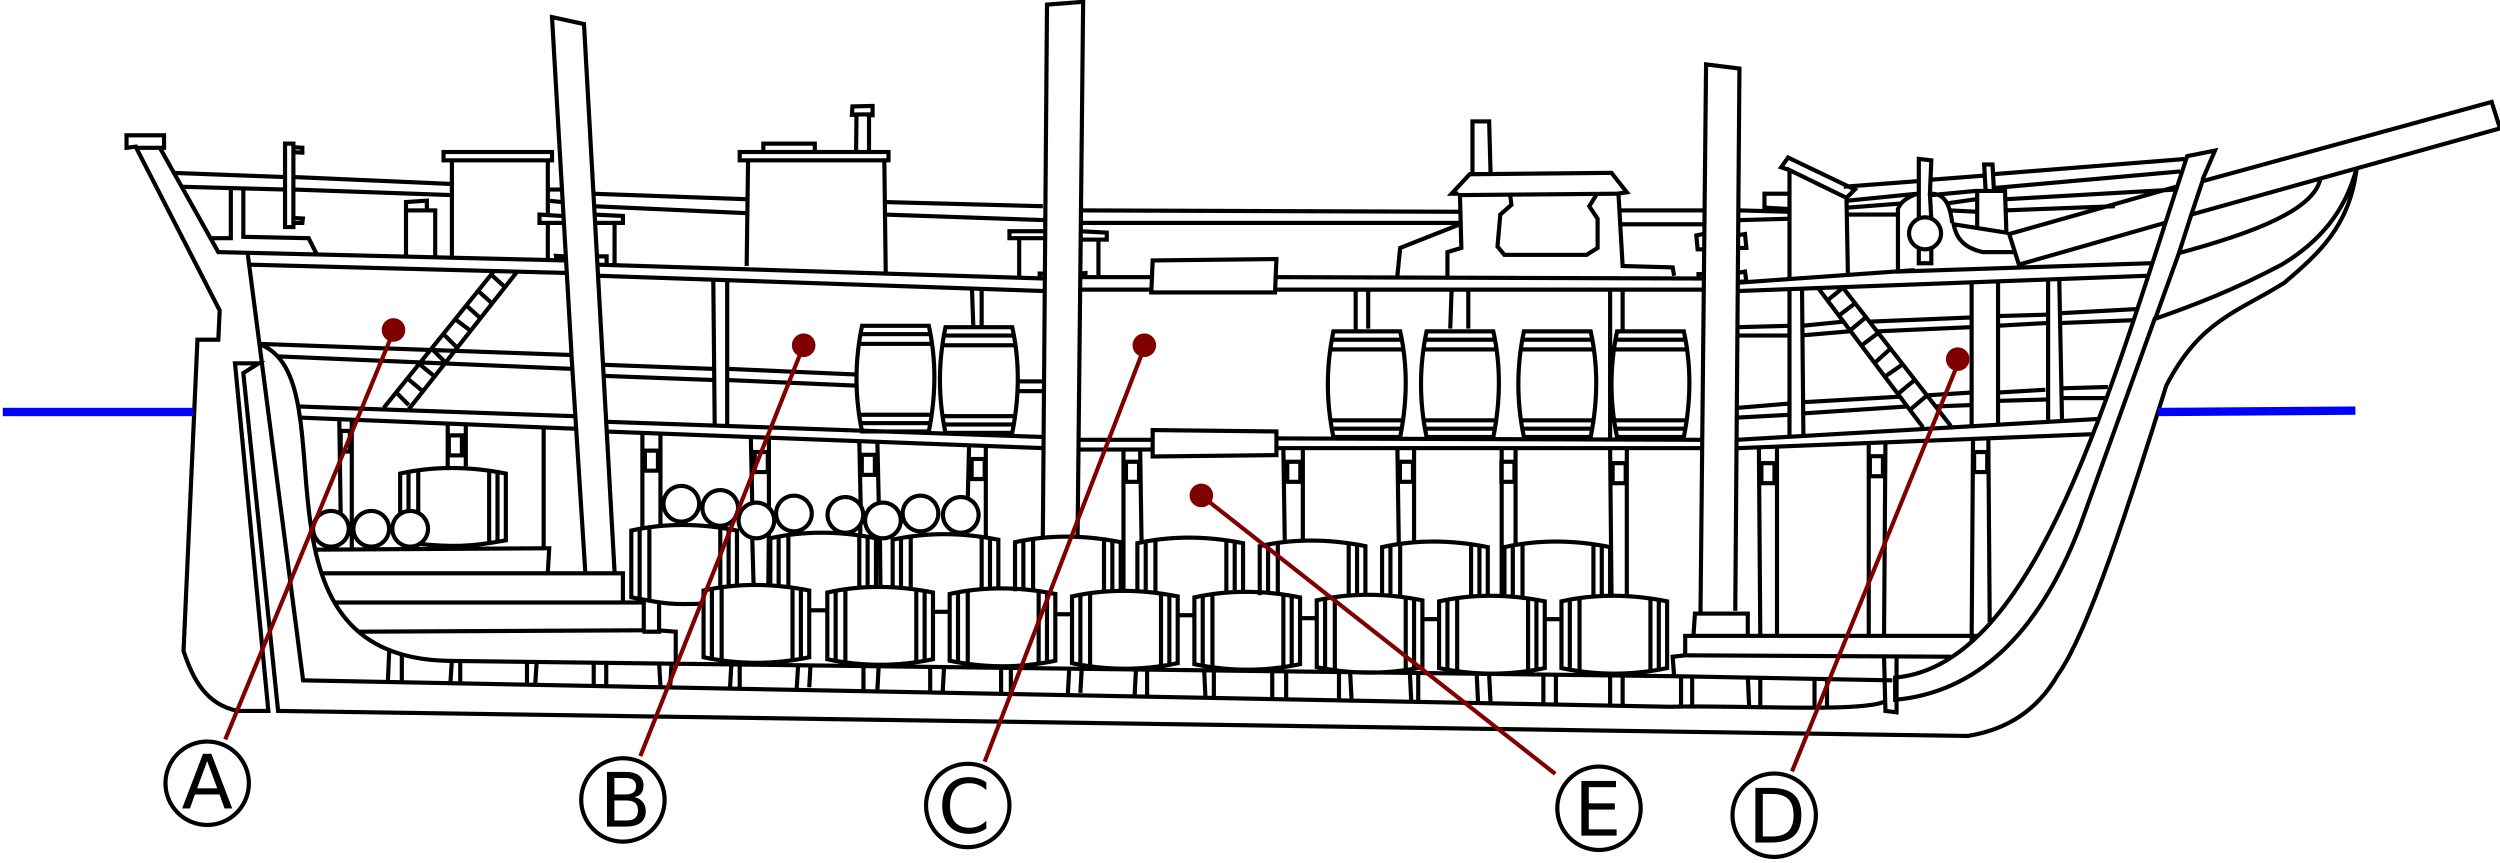 <?xml version="1.0" encoding="UTF-8" standalone="no"?>
<!-- Created with Inkscape (http://www.inkscape.org/) -->
<svg
   xmlns:svg="http://www.w3.org/2000/svg"
   xmlns="http://www.w3.org/2000/svg"
   xmlns:inkscape="http://www.inkscape.org/namespaces/inkscape"
   version="1.0"
   width="600"
   height="207"
   id="svg2"
   style="display:inline">
  <defs
     id="defs5">
    <marker
       refX="0"
       refY="0"
       orient="auto"
       id="DotL"
       style="overflow:visible">
      <path
         d="M -2.5,-1 C -2.5,1.76 -4.74,4 -7.5,4 C -10.26,4 -12.5,1.76 -12.5,-1 C -12.5,-3.76 -10.26,-6 -7.5,-6 C -4.74,-6 -2.5,-3.76 -2.5,-1 z"
         transform="matrix(0.8,0,0,0.8,5.92,0.8)"
         id="path4199"
         style="fill-rule:evenodd;stroke:#000000;stroke-width:1pt;marker-start:none;marker-end:none" />
    </marker>
    <marker
       refX="0"
       refY="0"
       orient="auto"
       id="DotM"
       style="overflow:visible">
      <path
         d="M -2.5,-1 C -2.5,1.76 -4.74,4 -7.5,4 C -10.26,4 -12.5,1.76 -12.5,-1 C -12.5,-3.76 -10.26,-6 -7.5,-6 C -4.74,-6 -2.5,-3.76 -2.5,-1 z"
         transform="matrix(0.4,0,0,0.4,2.96,0.4)"
         id="path4202"
         style="fill-rule:evenodd;stroke:#000000;stroke-width:1pt;marker-start:none;marker-end:none" />
    </marker>
  </defs>
  <g
     id="layer1"
     style="display:inline">
    <path
       d="M 341.713,81.527 L 358.398,81.527 M 342.38,79.525 L 358.398,79.525 C 360.178,87.534 360.178,95.988 358.398,104.887 L 342.38,104.887 C 340.601,96.433 340.601,87.979 342.38,79.525 z M 341.713,83.863 L 359.066,83.863 M 342.047,102.884 L 358.732,102.884 M 358.732,100.882 L 341.379,100.882 M 365.072,81.527 L 381.758,81.527 M 365.74,79.525 L 381.758,79.525 C 383.537,87.534 383.537,95.988 381.758,104.887 L 365.74,104.887 C 363.96,96.433 363.96,87.979 365.74,79.525 z M 365.072,83.863 L 382.425,83.863 M 365.406,102.884 L 382.091,102.884 M 382.091,100.882 L 364.739,100.882 M 387.43,81.527 L 404.116,81.527 M 388.098,79.525 L 404.116,79.525 C 405.895,87.534 405.895,95.988 404.116,104.887 L 388.098,104.887 C 386.318,96.433 386.318,87.979 388.098,79.525 z M 387.43,83.863 L 404.783,83.863 M 387.764,102.884 L 404.449,102.884 M 404.449,100.882 L 387.097,100.882 M 319.355,81.527 L 336.04,81.527 M 320.022,79.525 L 336.04,79.525 C 337.82,87.534 337.82,95.988 336.04,104.887 L 320.022,104.887 C 318.242,96.433 318.242,87.979 320.022,79.525 z M 319.355,83.863 L 336.707,83.863 M 319.689,102.884 L 336.374,102.884 M 336.374,100.882 L 319.021,100.882 M 226.251,80.526 L 242.937,80.526 M 226.919,78.524 L 242.937,78.524 C 244.716,86.533 244.716,94.987 242.937,103.885 L 226.919,103.885 C 225.139,95.432 225.139,86.978 226.919,78.524 z M 226.251,82.862 L 243.604,82.862 M 226.585,101.883 L 243.27,101.883 M 243.27,99.881 L 225.918,99.881 M 206.229,80.192 L 222.914,80.192 M 206.897,78.19 L 222.914,78.19 C 224.694,86.199 224.694,94.653 222.914,103.552 L 206.897,103.552 C 205.117,95.098 205.117,86.644 206.897,78.19 z M 206.229,82.528 L 223.582,82.528 M 206.563,101.55 L 223.248,101.55 M 223.248,99.547 L 205.895,99.547 M 376.752,161.006 L 376.752,144.321 M 374.75,160.339 L 374.75,144.321 C 382.759,142.541 391.212,142.541 400.111,144.321 L 400.111,160.339 C 391.657,162.118 383.204,162.118 374.75,160.339 z M 379.088,161.006 L 379.088,143.653 M 398.109,160.672 L 398.109,143.987 M 396.107,143.987 L 396.107,161.34 M 363.07,142.948 L 363.07,131.158 M 361.068,143.088 L 361.068,131.306 C 369.077,129.527 377.531,129.527 386.429,131.306 L 386.429,142.852 M 365.406,143.057 L 365.406,130.501 M 384.427,142.843 L 384.427,130.833 M 382.425,130.818 L 382.425,142.816 M 370.464,148.599 L 374.594,148.599 M 347.386,161.006 L 347.386,144.321 M 345.384,160.339 L 345.384,144.321 C 353.393,142.541 361.846,142.541 370.745,144.321 L 370.745,160.339 C 362.291,162.118 353.838,162.118 345.384,160.339 z M 349.722,161.006 L 349.722,143.653 M 368.743,160.672 L 368.743,143.987 M 366.741,143.987 L 366.741,161.34 M 333.704,142.948 L 333.704,131.158 M 331.702,143.088 L 331.702,131.306 C 339.711,129.527 348.165,129.527 357.063,131.306 L 357.063,142.852 M 336.04,143.057 L 336.04,130.501 M 355.061,142.843 L 355.061,130.833 M 353.059,130.818 L 353.059,142.816 M 341.098,148.599 L 345.228,148.599 M 318.02,160.77 L 318.02,144.085 M 316.018,160.103 L 316.018,144.085 C 324.027,142.305 332.481,142.305 341.379,144.085 L 341.379,160.103 C 332.925,161.882 324.472,161.882 316.018,160.103 z M 320.356,160.77 L 320.356,143.418 M 339.377,160.436 L 339.377,143.751 M 337.375,143.751 L 337.375,161.104 M 304.338,142.712 L 304.338,130.923 M 302.336,142.852 L 302.336,131.07 C 310.345,129.291 318.799,129.291 327.697,131.07 L 327.697,142.616 M 306.674,142.821 L 306.674,130.265 M 325.695,142.607 L 325.695,130.597 M 323.693,130.582 L 323.693,142.581 M 311.732,148.363 L 315.862,148.363 M 288.654,160.062 L 288.654,143.377 M 286.652,159.395 L 286.652,143.377 C 294.661,141.597 303.115,141.597 312.013,143.377 L 312.013,159.395 C 303.559,161.175 295.106,161.175 286.652,159.395 z M 290.99,160.062 L 290.99,142.71 M 310.011,159.729 L 310.011,143.043 M 308.009,143.043 L 308.009,160.396 M 274.972,142.004 L 274.972,130.215 M 272.97,142.144 L 272.97,130.363 C 280.979,128.583 289.433,128.583 298.331,130.363 L 298.331,141.908 M 277.308,142.113 L 277.308,129.557 M 296.329,141.899 L 296.329,129.889 M 294.327,129.875 L 294.327,141.873 M 282.366,147.655 L 286.496,147.655 M 259.288,159.826 L 259.288,143.141 M 257.286,159.159 L 257.286,143.141 C 265.295,141.361 273.749,141.361 282.647,143.141 L 282.647,159.159 C 274.194,160.939 265.74,160.939 257.286,159.159 z M 261.624,159.826 L 261.624,142.474 M 280.645,159.493 L 280.645,142.807 M 278.643,142.807 L 278.643,160.16 M 245.606,141.769 L 245.606,129.979 M 243.604,141.908 L 243.604,130.127 C 251.613,128.347 260.067,128.347 268.966,130.127 L 268.966,141.672 M 247.942,141.877 L 247.942,129.321 M 266.963,141.663 L 266.963,129.653 M 264.961,129.639 L 264.961,141.637 M 253,147.419 L 257.13,147.419 M 229.922,159.236 L 229.922,142.551 M 227.92,158.569 L 227.92,142.551 C 235.929,140.771 244.383,140.771 253.281,142.551 L 253.281,158.569 C 244.828,160.349 236.374,160.349 227.92,158.569 z M 232.258,159.236 L 232.258,141.884 M 251.279,158.903 L 251.279,142.217 M 249.277,142.217 L 249.277,159.57 M 216.24,141.179 L 216.24,129.389 M 214.238,141.319 L 214.238,129.537 C 222.247,127.757 230.701,127.757 239.6,129.537 L 239.6,141.083 M 218.576,141.287 L 218.576,128.731 M 237.597,141.073 L 237.597,129.063 M 235.595,129.049 L 235.595,141.047 M 223.634,146.829 L 227.764,146.829 M 200.556,158.882 L 200.556,142.197 M 198.554,158.215 L 198.554,142.197 C 206.563,140.417 215.017,140.417 223.915,142.197 L 223.915,158.215 C 215.462,159.995 207.008,159.995 198.554,158.215 z M 202.892,158.882 L 202.892,141.53 M 221.913,158.549 L 221.913,141.863 M 219.911,141.863 L 219.911,159.216 M 186.874,140.825 L 186.874,129.035 M 184.872,140.965 L 184.872,129.183 C 192.881,127.403 201.335,127.403 210.234,129.183 L 210.234,140.729 M 189.21,140.933 L 189.21,128.377 M 208.231,140.719 L 208.231,128.709 M 206.229,128.695 L 206.229,140.693 M 194.268,146.475 L 198.398,146.475 M 170.856,158.41 L 170.856,141.725 M 168.854,157.743 L 168.854,141.725 C 176.863,139.946 185.317,139.946 194.216,141.725 L 194.216,157.743 C 185.762,159.523 177.308,159.523 168.854,157.743 z M 173.192,158.41 L 173.192,141.058 M 192.214,158.077 L 192.214,141.392 M 190.211,141.392 L 190.211,158.744 M 153.513,144.017 L 153.513,127.331 M 168.85,144.883 C 160.912,145.114 160.007,145.003 151.511,143.349 L 151.511,127.331 C 159.52,125.552 167.974,125.552 176.872,127.331 L 176.872,140.518 M 155.849,144.017 L 155.849,126.664 M 174.87,140.733 L 174.87,126.998 M 172.868,126.998 L 172.868,140.929 M 98.043,122.672 L 98.043,113.655 M 96.041,123.302 L 96.041,113.655 C 104.05,111.876 112.503,111.876 121.402,113.655 L 121.402,129.673 C 112.895,131.238 108.506,131.334 100.288,130.499 M 100.379,123.144 L 100.379,112.988 M 119.4,130.007 L 119.4,113.322 M 117.398,113.322 L 117.398,130.674 M 81.424,100.215 L 81.758,123.24 M 33.037,35.142 L 30.367,35.476 L 30.367,32.473 L 39.377,32.473 L 39.377,35.476 L 32.703,35.476 L 52.725,74.519 L 52.392,81.527 L 47.386,81.527 L 44.049,156.277 C 46.343,163.105 49.489,169.079 57.063,170.626 L 64.405,170.626 L 56.396,87.2 L 62.069,87.2 L 58.398,89.536 L 66.741,170.626 L 472.191,176.633 C 481.565,175.168 488.956,170.532 493.882,161.95 C 501.1,151.883 510.85,121.535 519.911,92.539 C 528.071,76.812 536.82,75.027 548.276,67.845 C 556.03,61.146 563.939,54.645 565.628,40.148 C 562.963,50.798 556.496,58.19 547.608,63.507 C 536.383,69.5 526.713,73.16 517.241,76.522 L 522.914,60.838 L 525.918,51.494 L 600,30.804 L 597.998,24.464 L 528.587,43.485 L 525.918,51.494 M 522.581,60.838 C 541.281,55.806 555.926,50.166 556.952,42.484 M 517.241,76.188 L 499.221,126.244 C 488.995,152.937 473.963,166.176 454.839,167.957 L 454.839,162.617 C 488.85,159.656 506.444,93.384 524.917,37.478 L 531.591,36.143 L 528.587,43.151 M 524.583,38.146 L 478.198,41.816 M 523.248,41.149 L 478.198,45.154 M 522.247,45.487 L 481.201,47.823 M 507.564,49.492 L 481.201,50.493 M 522.247,44.82 L 482.202,56.166 L 484.538,63.507 L 519.577,53.496 M 474.527,54.497 L 474.527,45.821 L 481.201,45.821 L 481.535,55.832 L 468.854,53.83 C 469.483,56.737 470.832,59.357 475.862,60.504 L 483.871,60.504 M 468.521,53.496 C 467.826,47.362 465.635,46.467 463.181,46.488 L 463.515,38.479 L 460.512,38.146 L 460.512,52.495 M 476.529,45.487 L 476.196,39.481 L 478.198,39.481 L 478.532,45.487 M 467.853,50.493 L 474.527,50.826 M 474.194,47.823 L 467.186,48.824 M 474.194,45.821 L 463.515,46.822 M 476.196,42.15 L 463.181,43.151 M 460.178,43.485 L 442.492,44.82 M 443.493,48.157 L 460.178,46.488 C 457.779,47.291 456.126,48.467 455.506,50.159 L 455.506,65.176 L 516.24,63.174 M 456.507,48.824 L 443.493,49.825 M 455.172,51.494 L 443.493,51.494 M 465.851,55.999 C 465.851,58.117 464.132,59.836 462.013,59.836 C 459.895,59.836 458.176,58.117 458.176,55.999 C 458.176,53.881 459.895,52.161 462.013,52.161 C 464.132,52.161 465.851,53.881 465.851,55.999 z M 463.181,46.488 L 463.515,52.829 M 460.512,59.503 L 460.512,63.174 L 463.515,63.174 L 463.515,59.169 M 417.13,67.845 L 459.511,64.842 M 429.477,66.844 L 429.477,40.815 L 443.159,47.489 L 443.493,65.843 M 443.159,47.489 L 445.161,45.487 L 429.143,37.812 L 427.475,40.148 L 429.477,40.815 M 515.573,66.177 L 417.13,69.848 M 417.464,50.493 L 429.477,50.826 M 417.464,52.829 L 429.477,52.495 M 429.143,50.159 L 423.471,49.825 L 423.471,46.488 L 429.143,46.488 M 503.56,100.548 L 416.796,105.554 M 501.891,104.219 L 417.13,107.556 M 494.216,66.511 L 494.883,100.882 M 491.546,66.844 L 491.546,101.216 M 479.533,67.512 L 479.533,101.883 M 473.192,67.512 L 473.192,102.217 M 432.481,68.846 L 432.814,104.219 M 429.477,69.514 L 429.477,104.553 M 436.151,68.846 L 461.513,102.551 M 442.158,68.846 L 468.187,102.217 M 458.176,98.546 L 462.514,94.875 M 455.506,94.542 L 459.511,91.205 M 456.507,87.534 L 452.169,90.537 M 453.504,83.863 L 449.833,87.2 M 446.83,82.862 L 450.834,79.859 M 444.16,79.191 L 448.165,75.854 M 441.157,75.854 L 445.161,72.851 M 438.487,72.184 L 442.158,69.18 M 512.57,74.186 L 494.216,75.187 M 511.902,76.855 L 494.55,77.523 M 505.895,92.873 L 494.55,93.207 M 505.228,95.543 L 494.883,95.543 M 491.212,77.523 L 479.199,78.19 M 491.212,75.521 L 479.533,75.854 M 490.879,93.541 L 479.533,94.208 M 491.212,95.877 L 479.533,96.21 M 473.192,76.188 L 448.832,77.189 M 472.859,78.524 L 450.501,79.525 M 473.192,94.208 L 462.514,94.875 M 473.192,97.211 L 464.516,97.545 M 442.492,77.189 L 432.481,78.19 M 443.826,79.525 L 432.147,80.526 M 455.84,95.209 L 432.481,96.544 M 457.842,97.545 L 432.814,99.214 M 429.477,78.19 L 417.13,78.524 M 429.143,80.526 L 417.464,80.526 M 429.143,96.878 L 417.13,97.879 M 429.477,99.547 L 417.13,100.215 M 477.531,149.269 L 477.197,104.887 M 473.526,105.22 L 473.192,153.941 M 452.503,105.888 L 452.169,152.273 M 448.498,106.221 L 448.498,152.606 M 426.474,107.222 L 426.474,152.606 M 422.136,107.222 L 422.469,152.606 M 473.791,108.489 L 476.932,108.489 L 476.932,113.298 L 473.791,113.298 L 473.791,108.489 z M 448.764,109.49 L 451.904,109.49 L 451.904,114.299 L 448.764,114.299 L 448.764,109.49 z M 422.735,111.159 L 425.875,111.159 L 425.875,115.967 L 422.735,115.967 L 422.735,111.159 z M 468.187,157.612 L 404.449,157.278 L 404.449,152.606 L 474.861,152.606 M 406.452,152.273 L 406.785,147.267 L 419.466,147.267 L 419.466,152.273 M 416.463,146.6 L 417.464,16.455 L 409.455,15.454 L 408.12,146.933 M 417.13,59.503 L 417.13,59.503 z M 417.13,59.503 L 419.132,59.503 L 418.799,56.166 L 416.796,56.499 M 408.788,56.166 L 407.119,56.499 L 407.432,59.836 L 408.885,59.836 M 416.935,65.509 L 418.799,65.176 L 419.132,67.512 L 417.067,67.663 M 408.788,65.509 L 408.788,65.509 z M 408.788,65.176 L 408.788,65.176 z M 404.449,157.278 L 401.446,157.612 L 401.78,162.284 L 454.171,163.285 M 452.169,157.612 L 452.503,170.626 L 455.172,170.96 L 455.172,157.278 M 59.399,60.504 L 72.747,163.285 L 400.779,169.625 C 418.02,169.18 447.043,171.091 452.503,168.29 M 435.484,162.617 L 435.484,169.625 M 438.487,162.951 L 438.487,169.625 M 419.466,162.284 L 419.8,169.625 M 422.469,162.617 L 422.469,169.625 M 387.028,111.159 L 390.169,111.159 L 390.169,115.967 L 387.028,115.967 L 387.028,111.159 z M 360.332,110.825 L 363.472,110.825 L 363.472,115.633 L 360.332,115.633 L 360.332,110.825 z M 335.972,110.825 L 339.112,110.825 L 339.112,115.633 L 335.972,115.633 L 335.972,110.825 z M 308.942,110.825 L 312.082,110.825 L 312.082,115.633 L 308.942,115.633 L 308.942,110.825 z M 270.232,110.825 L 273.372,110.825 L 273.372,115.633 L 270.232,115.633 L 270.232,110.825 z M 233.191,110.157 L 236.331,110.157 L 236.331,114.966 L 233.191,114.966 L 233.191,110.157 z M 206.828,109.156 L 209.968,109.156 L 209.968,113.965 L 206.828,113.965 L 206.828,109.156 z M 154.77,108.155 L 157.91,108.155 L 157.91,112.964 L 154.77,112.964 L 154.77,108.155 z M 107.718,104.484 L 110.858,104.484 L 110.858,109.293 L 107.718,109.293 L 107.718,104.484 z M 401.446,162.284 L 107.786,158.613 C 56.427,157.764 84.814,90.432 62.069,82.528 L 137.152,85.198 L 140.489,137.59 L 77.086,137.59 M 66.741,85.532 L 137.486,88.535 M 71.413,97.545 L 137.82,99.881 M 71.746,100.215 L 137.82,102.884 M 92.102,97.879 L 118.465,65.176 M 98.109,98.212 L 124.138,65.176 M 117.798,65.843 L 121.135,68.846 M 114.794,69.848 L 118.131,72.851 M 111.791,73.185 L 115.462,76.522 M 109.121,76.522 L 113.126,79.525 M 106.118,79.859 L 109.789,83.529 M 103.448,83.529 L 106.785,86.867 M 100.445,87.2 L 104.116,90.204 M 97.442,90.537 L 101.446,93.874 M 94.772,93.874 L 98.109,97.211 M 140.489,137.59 L 149.499,137.59 L 149.499,144.597 L 80.423,144.597 M 149.166,144.597 L 154.505,144.597 L 154.505,151.271 L 86.096,151.605 M 154.171,151.605 L 158.176,151.605 L 158.176,144.264 M 157.842,151.271 L 162.18,151.605 L 162.18,159.28 M 403.448,162.284 L 403.448,169.625 M 406.118,162.284 L 406.118,169.625 M 386.429,169.291 L 386.429,162.284 M 389.433,169.291 L 389.433,162.617 M 373.415,161.616 L 373.415,168.958 M 370.412,161.616 L 370.412,168.958 M 354.394,161.283 L 354.727,168.624 M 357.397,161.95 L 357.731,168.624 M 338.376,161.616 L 338.71,168.624 M 340.378,168.29 L 340.378,161.616 M 321.357,167.623 L 321.357,160.949 M 324.36,167.623 L 324.027,161.283 M 308.676,167.623 L 308.676,161.283 M 305.339,167.623 L 305.339,160.281 M 291.324,167.289 L 291.324,160.949 M 289.321,167.623 L 288.988,160.615 M 275.306,166.956 L 275.306,160.615 M 272.303,166.956 L 272.636,160.615 M 259.288,166.288 L 259.622,160.281 M 256.285,166.622 L 256.618,160.281 M 242.603,166.288 L 242.603,160.281 M 240.267,166.622 L 240.267,160.281 M 226.251,165.954 L 226.585,159.948 M 223.248,165.954 L 223.248,159.948 M 210.567,165.621 L 210.901,159.614 M 207.23,165.621 L 207.23,159.948 M 194.216,164.953 L 194.549,159.28 M 191.212,165.287 L 191.546,159.614 M 177.531,164.953 L 177.531,159.614 M 175.195,165.287 L 175.528,159.28 M 160.845,164.62 L 161.179,159.28 M 158.509,164.62 L 158.176,158.947 M 145.495,164.286 L 145.495,158.947 M 142.492,164.62 L 142.492,158.947 M 128.476,163.952 L 128.81,158.613 M 126.474,164.286 L 126.474,158.613 M 110.456,163.618 L 110.456,158.613 M 108.12,163.618 L 108.454,158.279 M 96.44,163.285 L 96.44,156.944 M 93.103,163.285 L 93.437,155.61 M 131.479,137.256 L 131.813,131.583 L 75.417,131.917 M 130.478,131.249 L 130.478,102.551 M 84.427,131.583 L 84.427,100.548 M 83.702,126.911 C 83.702,129.274 81.784,131.191 79.422,131.191 C 77.059,131.191 75.141,129.274 75.141,126.911 C 75.141,124.548 77.059,122.631 79.422,122.631 C 81.784,122.631 83.702,124.548 83.702,126.911 z M 93.379,126.911 C 93.379,129.274 91.462,131.191 89.099,131.191 C 86.736,131.191 84.819,129.274 84.819,126.911 C 84.819,124.548 86.736,122.631 89.099,122.631 C 91.462,122.631 93.379,124.548 93.379,126.911 z M 102.723,126.911 C 102.723,129.274 100.806,131.191 98.443,131.191 C 96.08,131.191 94.162,129.274 94.162,126.911 C 94.162,124.548 96.08,122.631 98.443,122.631 C 100.806,122.631 102.723,124.548 102.723,126.911 z M 167.795,120.904 C 167.795,123.267 165.878,125.185 163.515,125.185 C 161.152,125.185 159.235,123.267 159.235,120.904 C 159.235,118.542 161.152,116.624 163.515,116.624 C 165.878,116.624 167.795,118.542 167.795,120.904 z M 177.139,121.905 C 177.139,124.268 175.222,126.186 172.859,126.186 C 170.496,126.186 168.578,124.268 168.578,121.905 C 168.578,119.543 170.496,117.625 172.859,117.625 C 175.222,117.625 177.139,119.543 177.139,121.905 z M 185.815,124.909 C 185.815,127.272 183.898,129.189 181.535,129.189 C 179.172,129.189 177.255,127.272 177.255,124.909 C 177.255,122.546 179.172,120.628 181.535,120.628 C 183.898,120.628 185.815,122.546 185.815,124.909 z M 194.826,123.24 C 194.826,125.603 192.908,127.521 190.545,127.521 C 188.182,127.521 186.265,125.603 186.265,123.24 C 186.265,120.877 188.182,118.96 190.545,118.96 C 192.908,118.96 194.826,120.877 194.826,123.24 z M 207.173,123.574 C 207.173,125.937 205.255,127.854 202.892,127.854 C 200.529,127.854 198.612,125.937 198.612,123.574 C 198.612,121.211 200.529,119.294 202.892,119.294 C 205.255,119.294 207.173,121.211 207.173,123.574 z M 216.183,124.909 C 216.183,127.272 214.265,129.189 211.902,129.189 C 209.539,129.189 207.622,127.272 207.622,124.909 C 207.622,122.546 209.539,120.628 211.902,120.628 C 214.265,120.628 216.183,122.546 216.183,124.909 z M 234.87,123.574 C 234.87,125.937 232.952,127.854 230.59,127.854 C 228.227,127.854 226.309,125.937 226.309,123.574 C 226.309,121.211 228.227,119.294 230.59,119.294 C 232.952,119.294 234.87,121.211 234.87,123.574 z M 225.193,123.24 C 225.193,125.603 223.275,127.521 220.912,127.521 C 218.549,127.521 216.632,125.603 216.632,123.24 C 216.632,120.877 218.549,118.96 220.912,118.96 C 223.275,118.96 225.193,120.877 225.193,123.24 z M 181.133,108.489 L 184.273,108.489 L 184.273,113.298 L 181.133,113.298 L 181.133,108.489 z M 81.762,103.419 L 83.971,103.419 L 83.971,108.357 L 81.762,108.357 L 81.762,103.419 z M 107.453,101.549 L 107.453,112.228 M 111.791,101.549 L 111.791,111.894 M 147.497,137.256 L 140.156,5.776 L 132.481,4.108 L 137.152,84.864 M 145.161,101.216 L 250.612,104.887 M 250.612,107.556 L 145.161,103.552 M 154.171,103.885 L 154.171,126.577 M 158.509,104.219 L 158.509,125.91 M 180.2,104.887 L 180.534,120.571 M 184.538,121.905 L 184.538,105.22 M 206.229,105.554 L 206.563,121.238 M 210.567,105.888 L 210.901,120.571 M 232.592,106.555 L 232.258,119.903 M 236.596,106.889 L 236.596,128.913 M 250.278,128.913 L 251.279,1.105 L 259.955,0.437 L 258.621,128.58 M 59.399,63.507 L 136.151,65.509 M 38.376,35.476 L 52.392,60.504 L 135.818,62.506 M 143.159,63.507 L 250.612,66.844 M 143.493,66.177 L 250.612,69.848 M 171.19,67.178 L 171.524,101.883 M 174.527,67.178 L 174.527,101.883 M 144.494,87.534 L 171.19,88.535 M 144.828,90.204 L 171.19,91.205 M 233.259,69.18 L 233.593,78.19 M 235.595,69.514 L 235.595,78.19 M 174.861,88.535 L 205.228,89.87 M 174.527,91.205 L 205.228,92.539 M 244.271,91.538 L 250.278,91.538 M 244.271,93.874 L 250.278,93.874 M 180.534,128.913 L 180.868,140.593 M 184.524,127.834 L 184.406,140.222 M 206.469,125.828 L 206.469,128.542 M 211.188,129.014 L 211.306,140.93 M 258.621,105.554 L 276.307,105.554 M 258.621,107.89 L 276.641,107.89 M 276.641,103.218 L 276.641,109.558 L 306.34,109.225 L 306.34,103.552 L 276.641,103.218 z M 306.007,107.556 L 408.12,107.556 M 306.34,105.22 L 408.454,105.554 M 390.434,107.556 L 390.434,142.595 M 386.429,107.556 L 386.763,142.595 M 363.737,107.556 L 363.737,130.915 M 360.4,107.556 L 360.4,142.929 M 339.377,107.89 L 339.377,129.914 M 335.373,107.556 L 335.706,130.248 M 312.681,107.556 L 312.681,129.581 M 308.009,107.556 L 308.343,129.914 M 273.637,107.89 L 273.971,129.914 M 269.633,107.89 L 269.633,141.594 M 258.954,69.514 L 276.307,69.514 M 259.288,66.511 L 276.307,66.511 M 276.307,70.181 L 306.007,70.181 L 306.34,62.172 L 276.641,62.506 L 276.307,70.181 z M 306.007,69.514 L 408.454,69.514 M 306.007,66.511 L 408.454,66.844 M 325.362,79.191 L 325.362,69.514 M 328.365,78.858 L 328.365,69.18 M 348.053,78.858 L 348.387,69.514 M 352.392,78.858 L 352.392,69.514 M 386.429,69.514 L 386.429,105.22 M 389.433,69.514 L 389.433,79.191 M 41.379,41.483 L 68.076,42.484 M 43.382,44.82 L 68.409,45.487 M 55.395,44.82 L 55.395,57.167 L 50.389,57.167 M 58.398,45.154 L 58.398,56.833 L 74.082,57.167 L 76.085,61.171 M 68.409,34.475 L 68.409,54.497 L 70.412,54.497 L 70.412,34.475 L 68.409,34.475 z M 70.553,53.505 L 72.559,53.505 L 72.677,52.443 L 70.553,52.325 M 70.317,36.516 L 72.559,36.634 L 72.559,35.454 L 70.435,35.336 M 97.442,61.171 L 97.442,50.493 L 104.449,50.493 L 104.449,61.505 M 97.442,50.493 L 97.442,48.491 L 102.447,48.157 L 102.447,50.159 M 70.412,42.484 L 108.454,44.152 M 70.412,45.487 L 108.454,46.822 M 108.454,61.505 L 108.454,38.479 L 131.479,38.479 L 131.479,51.494 M 131.479,53.496 L 131.479,62.172 M 135.15,53.496 L 129.477,53.496 L 129.477,51.494 L 134.816,51.828 M 108.454,38.479 L 106.452,38.479 L 106.452,36.477 L 132.481,36.477 L 132.481,38.479 L 131.479,38.479 M 131.479,45.487 L 134.483,45.487 M 131.479,48.157 L 134.816,48.491 M 133.556,62.236 L 133.438,61.41 L 135.562,61.528 M 143.23,61.528 L 145.59,61.528 L 145.59,63.416 M 142.158,46.488 L 179.533,47.823 M 142.492,49.492 L 179.199,51.16 M 142.492,51.494 L 149.499,51.828 L 149.499,53.496 L 142.825,53.496 M 147.497,53.162 L 147.497,63.174 M 179.199,63.841 L 179.533,38.479 M 212.57,65.176 L 212.236,38.479 M 212.236,48.491 L 250.278,49.492 M 212.236,51.494 L 250.612,52.829 M 177.531,38.479 L 177.531,36.477 L 213.237,36.477 L 213.237,38.479 L 177.531,38.479 z M 183.204,35.81 L 183.204,35.81 z M 183.204,36.143 L 183.204,34.475 L 195.551,34.475 L 195.551,36.143 M 205.464,36.164 L 205.562,27.467 L 208.565,27.467 L 208.565,36.143 M 205.643,27.549 L 204.463,27.549 L 204.581,25.543 L 209.418,25.425 L 209.418,27.667 L 208.711,27.667 M 250.612,55.498 L 242.269,55.498 L 242.269,57.167 L 250.612,57.167 M 244.605,57.167 L 244.605,66.177 M 250.594,65.657 L 249.532,65.657 L 249.532,66.719 L 250.712,66.837 M 259.207,65.657 L 260.505,65.539 L 260.505,66.483 M 259.288,55.498 L 265.628,55.832 L 265.628,57.501 L 259.288,57.501 M 263.626,57.167 L 263.626,66.177 M 401.78,66.177 L 401.446,64.175 L 389.433,63.841 L 388.432,46.488 L 350.389,46.822 L 350.723,59.503 L 347.386,60.504 L 347.386,66.177 M 335.373,66.177 L 336.04,59.503 L 350.389,53.83 M 362.403,46.488 L 362.736,49.158 L 360.067,51.494 L 359.399,59.169 L 361.068,61.171 L 380.756,61.171 L 383.426,59.503 L 383.426,52.495 L 381.424,49.492 L 383.092,46.822 M 350.056,46.488 L 348.387,46.488 L 352.725,41.816 L 386.763,41.483 L 390.434,46.155 L 388.098,46.488 M 353.393,41.483 L 353.393,29.136 L 357.397,29.136 L 357.731,41.483 M 258.954,50.493 L 350.056,50.826 M 259.288,53.496 L 350.389,53.496 M 388.432,50.493 L 409.044,50.493 M 388.765,53.83 L 409.121,53.83 M 407.629,66.955 L 407.629,65.775 L 408.926,65.775"
       id="path3355"
       style="opacity:1;color:#000000;fill:none;fill-opacity:1;fill-rule:nonzero;stroke:#000000;stroke-width:1;stroke-linecap:butt;stroke-linejoin:miter;marker:none;marker-start:none;marker-mid:none;marker-end:none;stroke-miterlimit:4;stroke-dasharray:none;stroke-dashoffset:0;stroke-opacity:1;visibility:visible;display:inline;overflow:visible;enable-background:accumulate" />
  </g>
  <g
     id="layer2"
     style="display:inline">
    <path
       d="M 435.818,195.654 C 435.818,201.18 431.333,205.665 425.806,205.665 C 420.28,205.665 415.795,201.18 415.795,195.654 C 415.795,190.128 420.28,185.643 425.806,185.643 C 431.333,185.643 435.818,190.128 435.818,195.654 z"
       id="path4105"
       style="color:#000000;fill:none;fill-opacity:1;fill-rule:nonzero;stroke:#000000;stroke-width:1;stroke-linecap:butt;stroke-linejoin:miter;marker:none;marker-start:none;marker-mid:none;marker-end:none;stroke-miterlimit:4;stroke-dashoffset:0;stroke-opacity:1;visibility:visible;display:inline;overflow:visible;enable-background:accumulate" />
    <path
       d="M 423.068,190.552 L 423.068,200.756 L 425.212,200.756 C 427.023,200.756 428.347,200.346 429.185,199.526 C 430.029,198.705 430.451,197.41 430.451,195.641 C 430.451,193.883 430.029,192.597 429.185,191.782 C 428.347,190.962 427.023,190.552 425.212,190.552 L 423.068,190.552 M 421.292,189.093 L 424.94,189.093 C 427.483,189.093 429.349,189.623 430.538,190.684 C 431.728,191.739 432.323,193.391 432.323,195.641 C 432.323,197.903 431.725,199.564 430.53,200.624 C 429.334,201.685 427.471,202.215 424.94,202.215 L 421.292,202.215 L 421.292,189.093"
       id="text4123"
       style="font-size:18px;font-style:normal;font-weight:normal;fill:#000000;fill-opacity:1;stroke:none;stroke-width:1px;stroke-linecap:butt;stroke-linejoin:miter;stroke-opacity:1;display:inline;font-family:Bitstream Vera Sans;-inkscape-font-specification:Bitstream Vera Sans" />
    <path
       d="M 470.189,86.533 L 430.082,185.143"
       inkscape:connection-end="#path4105"
       id="path9603"
       style="fill:none;fill-rule:evenodd;stroke:#800000;stroke-width:1px;stroke-linecap:butt;stroke-linejoin:miter;marker-start:none;stroke-opacity:1;display:inline" />
    <path
       d="M 472.191,86.199 C 472.191,87.489 471.145,88.535 469.855,88.535 C 468.566,88.535 467.519,87.489 467.519,86.199 C 467.519,84.91 468.566,83.863 469.855,83.863 C 471.145,83.863 472.191,84.91 472.191,86.199 z"
       id="path12219"
       style="color:#000000;fill:#800000;fill-opacity:1;fill-rule:nonzero;stroke:#800000;stroke-width:1;stroke-linecap:butt;stroke-linejoin:miter;marker:none;marker-start:none;marker-mid:none;marker-end:none;stroke-miterlimit:4;stroke-dashoffset:0;stroke-opacity:1;visibility:visible;display:inline;overflow:visible;enable-background:accumulate" />
    <path
       d="M 517.909,98.88 L 565.295,98.546"
       id="path12223"
       style="opacity:1;color:#000000;fill:none;fill-opacity:1;fill-rule:nonzero;stroke:#0000ff;stroke-width:2;stroke-linecap:butt;stroke-linejoin:miter;marker:none;marker-start:none;marker-mid:none;marker-end:none;stroke-miterlimit:4;stroke-dasharray:none;stroke-dashoffset:0;stroke-opacity:1;visibility:visible;display:inline;overflow:visible;enable-background:accumulate" />
    <path
       d="M 379.532,187.425 L 387.829,187.425 L 387.829,188.919 L 381.308,188.919 L 381.308,192.803 L 387.557,192.803 L 387.557,194.298 L 381.308,194.298 L 381.308,199.052 L 387.987,199.052 L 387.987,200.547 L 379.532,200.547 L 379.532,187.425"
       id="text4119"
       style="font-size:18px;font-style:normal;font-weight:normal;fill:#000000;fill-opacity:1;stroke:none;stroke-width:1px;stroke-linecap:butt;stroke-linejoin:miter;stroke-opacity:1;display:inline;font-family:Bitstream Vera Sans;-inkscape-font-specification:Bitstream Vera Sans" />
    <path
       d="M 393.771,193.986 C 393.771,199.512 389.286,203.997 383.76,203.997 C 378.234,203.997 373.749,199.512 373.749,193.986 C 373.749,188.459 378.234,183.974 383.76,183.974 C 389.286,183.974 393.771,188.459 393.771,193.986 z"
       id="path4103"
       style="color:#000000;fill:none;fill-opacity:1;fill-rule:nonzero;stroke:#000000;stroke-width:1;stroke-linecap:butt;stroke-linejoin:miter;marker:none;marker-start:none;marker-mid:none;marker-end:none;stroke-miterlimit:4;stroke-dashoffset:0;stroke-opacity:1;visibility:visible;display:inline;overflow:visible;enable-background:accumulate" />
    <path
       d="M 288.654,119.236 L 373.249,185.724"
       inkscape:connection-end="#path4103"
       id="path9078"
       style="fill:none;fill-rule:evenodd;stroke:#800000;stroke-width:1px;stroke-linecap:butt;stroke-linejoin:miter;marker-start:none;stroke-opacity:1;display:inline" />
    <path
       d="M 290.656,118.902 C 290.656,120.192 289.61,121.238 288.32,121.238 C 287.031,121.238 285.984,120.192 285.984,118.902 C 285.984,117.613 287.031,116.566 288.32,116.566 C 289.61,116.566 290.656,117.613 290.656,118.902 z"
       id="path12217"
       style="color:#000000;fill:#800000;fill-opacity:1;fill-rule:nonzero;stroke:#800000;stroke-width:1;stroke-linecap:butt;stroke-linejoin:miter;marker:none;marker-start:none;marker-mid:none;marker-end:none;stroke-miterlimit:4;stroke-dashoffset:0;stroke-opacity:1;visibility:visible;display:inline;overflow:visible;enable-background:accumulate" />
    <path
       d="M 276.974,82.862 C 276.974,84.151 275.928,85.198 274.638,85.198 C 273.349,85.198 272.303,84.151 272.303,82.862 C 272.303,81.573 273.349,80.526 274.638,80.526 C 275.928,80.526 276.974,81.573 276.974,82.862 z"
       id="path12215"
       style="color:#000000;fill:#800000;fill-opacity:1;fill-rule:nonzero;stroke:#800000;stroke-width:1;stroke-linecap:butt;stroke-linejoin:miter;marker:none;marker-start:none;marker-mid:none;marker-end:none;stroke-miterlimit:4;stroke-dashoffset:0;stroke-opacity:1;visibility:visible;display:inline;overflow:visible;enable-background:accumulate" />
    <path
       d="M 274.972,82.528 L 236.311,182.807"
       inkscape:connection-end="#path4101"
       id="path8553"
       style="fill:none;fill-rule:evenodd;stroke:#800000;stroke-width:1px;stroke-linecap:butt;stroke-linejoin:miter;marker-start:none;stroke-opacity:1;display:inline" />
    <path
       d="M 236.715,187.759 L 236.715,189.631 C 236.117,189.075 235.478,188.658 234.799,188.383 C 234.125,188.108 233.407,187.97 232.645,187.97 C 231.145,187.97 229.997,188.43 229.2,189.35 C 228.403,190.264 228.005,191.588 228.005,193.323 C 228.005,195.051 228.403,196.375 229.2,197.295 C 229.997,198.209 231.145,198.666 232.645,198.666 C 233.407,198.666 234.125,198.529 234.799,198.253 C 235.478,197.978 236.117,197.562 236.715,197.005 L 236.715,198.86 C 236.094,199.282 235.435,199.598 234.737,199.809 C 234.046,200.02 233.313,200.125 232.54,200.125 C 230.554,200.125 228.989,199.519 227.847,198.306 C 226.704,197.087 226.133,195.426 226.133,193.323 C 226.133,191.213 226.704,189.552 227.847,188.339 C 228.989,187.12 230.554,186.511 232.54,186.511 C 233.325,186.511 234.063,186.616 234.755,186.827 C 235.452,187.033 236.105,187.343 236.715,187.759"
       id="text4115"
       style="font-size:18px;font-style:normal;font-weight:normal;fill:#000000;fill-opacity:1;stroke:none;stroke-width:1px;stroke-linecap:butt;stroke-linejoin:miter;stroke-opacity:1;display:inline;font-family:Bitstream Vera Sans;-inkscape-font-specification:Bitstream Vera Sans" />
    <path
       d="M 242.269,193.318 C 242.269,198.844 237.784,203.329 232.258,203.329 C 226.732,203.329 222.247,198.844 222.247,193.318 C 222.247,187.792 226.732,183.307 232.258,183.307 C 237.784,183.307 242.269,187.792 242.269,193.318 z"
       id="path4101"
       style="color:#000000;fill:none;fill-opacity:1;fill-rule:nonzero;stroke:#000000;stroke-width:1;stroke-linecap:butt;stroke-linejoin:miter;marker:none;marker-start:none;marker-mid:none;marker-end:none;stroke-miterlimit:4;stroke-dashoffset:0;stroke-opacity:1;visibility:visible;display:inline;overflow:visible;enable-background:accumulate" />
    <path
       d="M 159.511,191.983 C 159.511,197.509 155.026,201.994 149.499,201.994 C 143.973,201.994 139.488,197.509 139.488,191.983 C 139.488,186.457 143.973,181.972 149.499,181.972 C 155.026,181.972 159.511,186.457 159.511,191.983 z"
       id="path4099"
       style="color:#000000;fill:none;fill-opacity:1;fill-rule:nonzero;stroke:#000000;stroke-width:1;stroke-linecap:butt;stroke-linejoin:miter;marker:none;marker-start:none;marker-mid:none;marker-end:none;stroke-miterlimit:4;stroke-dashoffset:0;stroke-opacity:1;visibility:visible;display:inline;overflow:visible;enable-background:accumulate" />
    <path
       d="M 147.455,192.111 L 147.455,196.919 L 150.303,196.919 C 151.258,196.919 151.964,196.722 152.421,196.33 C 152.884,195.931 153.115,195.325 153.115,194.51 C 153.115,193.69 152.884,193.086 152.421,192.7 C 151.964,192.307 151.258,192.111 150.303,192.111 L 147.455,192.111 M 147.455,186.714 L 147.455,190.669 L 150.083,190.669 C 150.95,190.669 151.595,190.508 152.017,190.186 C 152.445,189.858 152.658,189.36 152.658,188.692 C 152.658,188.03 152.445,187.535 152.017,187.207 C 151.595,186.878 150.95,186.714 150.083,186.714 L 147.455,186.714 M 145.68,185.255 L 150.215,185.255 C 151.569,185.255 152.612,185.537 153.344,186.099 C 154.076,186.662 154.443,187.462 154.443,188.499 C 154.443,189.301 154.255,189.94 153.88,190.415 C 153.505,190.889 152.954,191.185 152.228,191.302 C 153.101,191.49 153.778,191.882 154.258,192.48 C 154.744,193.072 154.987,193.813 154.987,194.704 C 154.987,195.876 154.589,196.781 153.792,197.419 C 152.995,198.058 151.862,198.377 150.391,198.377 L 145.68,198.377 L 145.68,185.255"
       id="text4111"
       style="font-size:18px;font-style:normal;font-weight:normal;fill:#000000;fill-opacity:1;stroke:none;stroke-width:1px;stroke-linecap:butt;stroke-linejoin:miter;stroke-opacity:1;display:inline;font-family:Bitstream Vera Sans;-inkscape-font-specification:Bitstream Vera Sans" />
    <path
       d="M 192.881,82.862 L 153.678,181.472"
       inkscape:connection-end="#path4099"
       id="path6986"
       style="fill:none;fill-rule:evenodd;stroke:#800000;stroke-width:1px;stroke-linecap:butt;stroke-linejoin:miter;marker-start:none;marker-end:none;stroke-opacity:1;display:inline" />
    <path
       d="M 195.217,82.862 C 195.217,84.151 194.17,85.198 192.881,85.198 C 191.592,85.198 190.545,84.151 190.545,82.862 C 190.545,81.573 191.592,80.526 192.881,80.526 C 194.17,80.526 195.217,81.573 195.217,82.862 z"
       id="path12213"
       style="color:#000000;fill:#800000;fill-opacity:1;fill-rule:nonzero;stroke:#800000;stroke-width:1;stroke-linecap:butt;stroke-linejoin:miter;marker:none;marker-start:none;marker-mid:none;marker-end:none;stroke-miterlimit:4;stroke-dashoffset:0;stroke-opacity:1;visibility:visible;display:inline;overflow:visible;enable-background:accumulate" />
    <path
       d="M 96.774,79.191 C 96.774,80.481 95.728,81.527 94.438,81.527 C 93.149,81.527 92.102,80.481 92.102,79.191 C 92.102,77.902 93.149,76.855 94.438,76.855 C 95.728,76.855 96.774,77.902 96.774,79.191 z"
       id="path12210"
       style="color:#000000;fill:#800000;fill-opacity:1;fill-rule:nonzero;stroke:#800000;stroke-width:1;stroke-linecap:butt;stroke-linejoin:miter;marker:none;marker-start:none;marker-mid:none;marker-end:none;stroke-miterlimit:4;stroke-dashoffset:0;stroke-opacity:1;visibility:visible;display:inline;overflow:visible;enable-background:accumulate" />
    <path
       d="M 94.438,79.525 L 54.056,177.468"
       inkscape:connection-end="#path4096"
       id="path4132"
       style="fill:#800000;fill-rule:evenodd;stroke:#800000;stroke-width:1px;stroke-linecap:butt;stroke-linejoin:miter;marker-start:none;marker-end:none;stroke-opacity:1;display:inline" />
    <path
       d="M 49.722,182.666 L 47.314,189.197 L 52.139,189.197 L 49.722,182.666 M 48.72,180.917 L 50.733,180.917 L 55.734,194.039 L 53.888,194.039 L 52.693,190.673 L 46.778,190.673 L 45.582,194.039 L 43.71,194.039 L 48.72,180.917"
       id="text4107"
       style="font-size:18px;font-style:normal;font-weight:normal;fill:#000000;fill-opacity:1;stroke:none;stroke-width:1px;stroke-linecap:butt;stroke-linejoin:miter;stroke-opacity:1;display:inline;font-family:Bitstream Vera Sans;-inkscape-font-specification:Bitstream Vera Sans" />
    <path
       d="M 61.068,187.979 C 61.068,193.505 56.583,197.99 51.057,197.99 C 45.531,197.99 41.046,193.505 41.046,187.979 C 41.046,182.453 45.531,177.968 51.057,177.968 C 56.583,177.968 61.068,182.453 61.068,187.979 z"
       transform="translate(-1.335,0)"
       id="path4096"
       style="color:#000000;fill:none;fill-opacity:1;fill-rule:nonzero;stroke:#000000;stroke-width:1;stroke-linecap:butt;stroke-linejoin:miter;marker:none;marker-start:none;marker-mid:none;marker-end:none;stroke-miterlimit:4;stroke-dashoffset:0;stroke-opacity:1;visibility:visible;display:inline;overflow:visible;enable-background:accumulate" />
    <path
       d="M 0.667,98.88 L 46.385,98.88"
       id="path12221"
       style="opacity:1;color:#000000;fill:none;fill-opacity:1;fill-rule:nonzero;stroke:#0000ff;stroke-width:2;stroke-linecap:butt;stroke-linejoin:miter;marker:none;marker-start:none;marker-mid:none;marker-end:none;stroke-miterlimit:4;stroke-dasharray:none;stroke-dashoffset:0;stroke-opacity:1;visibility:visible;display:inline;overflow:visible;enable-background:accumulate" />
  </g>
</svg>
